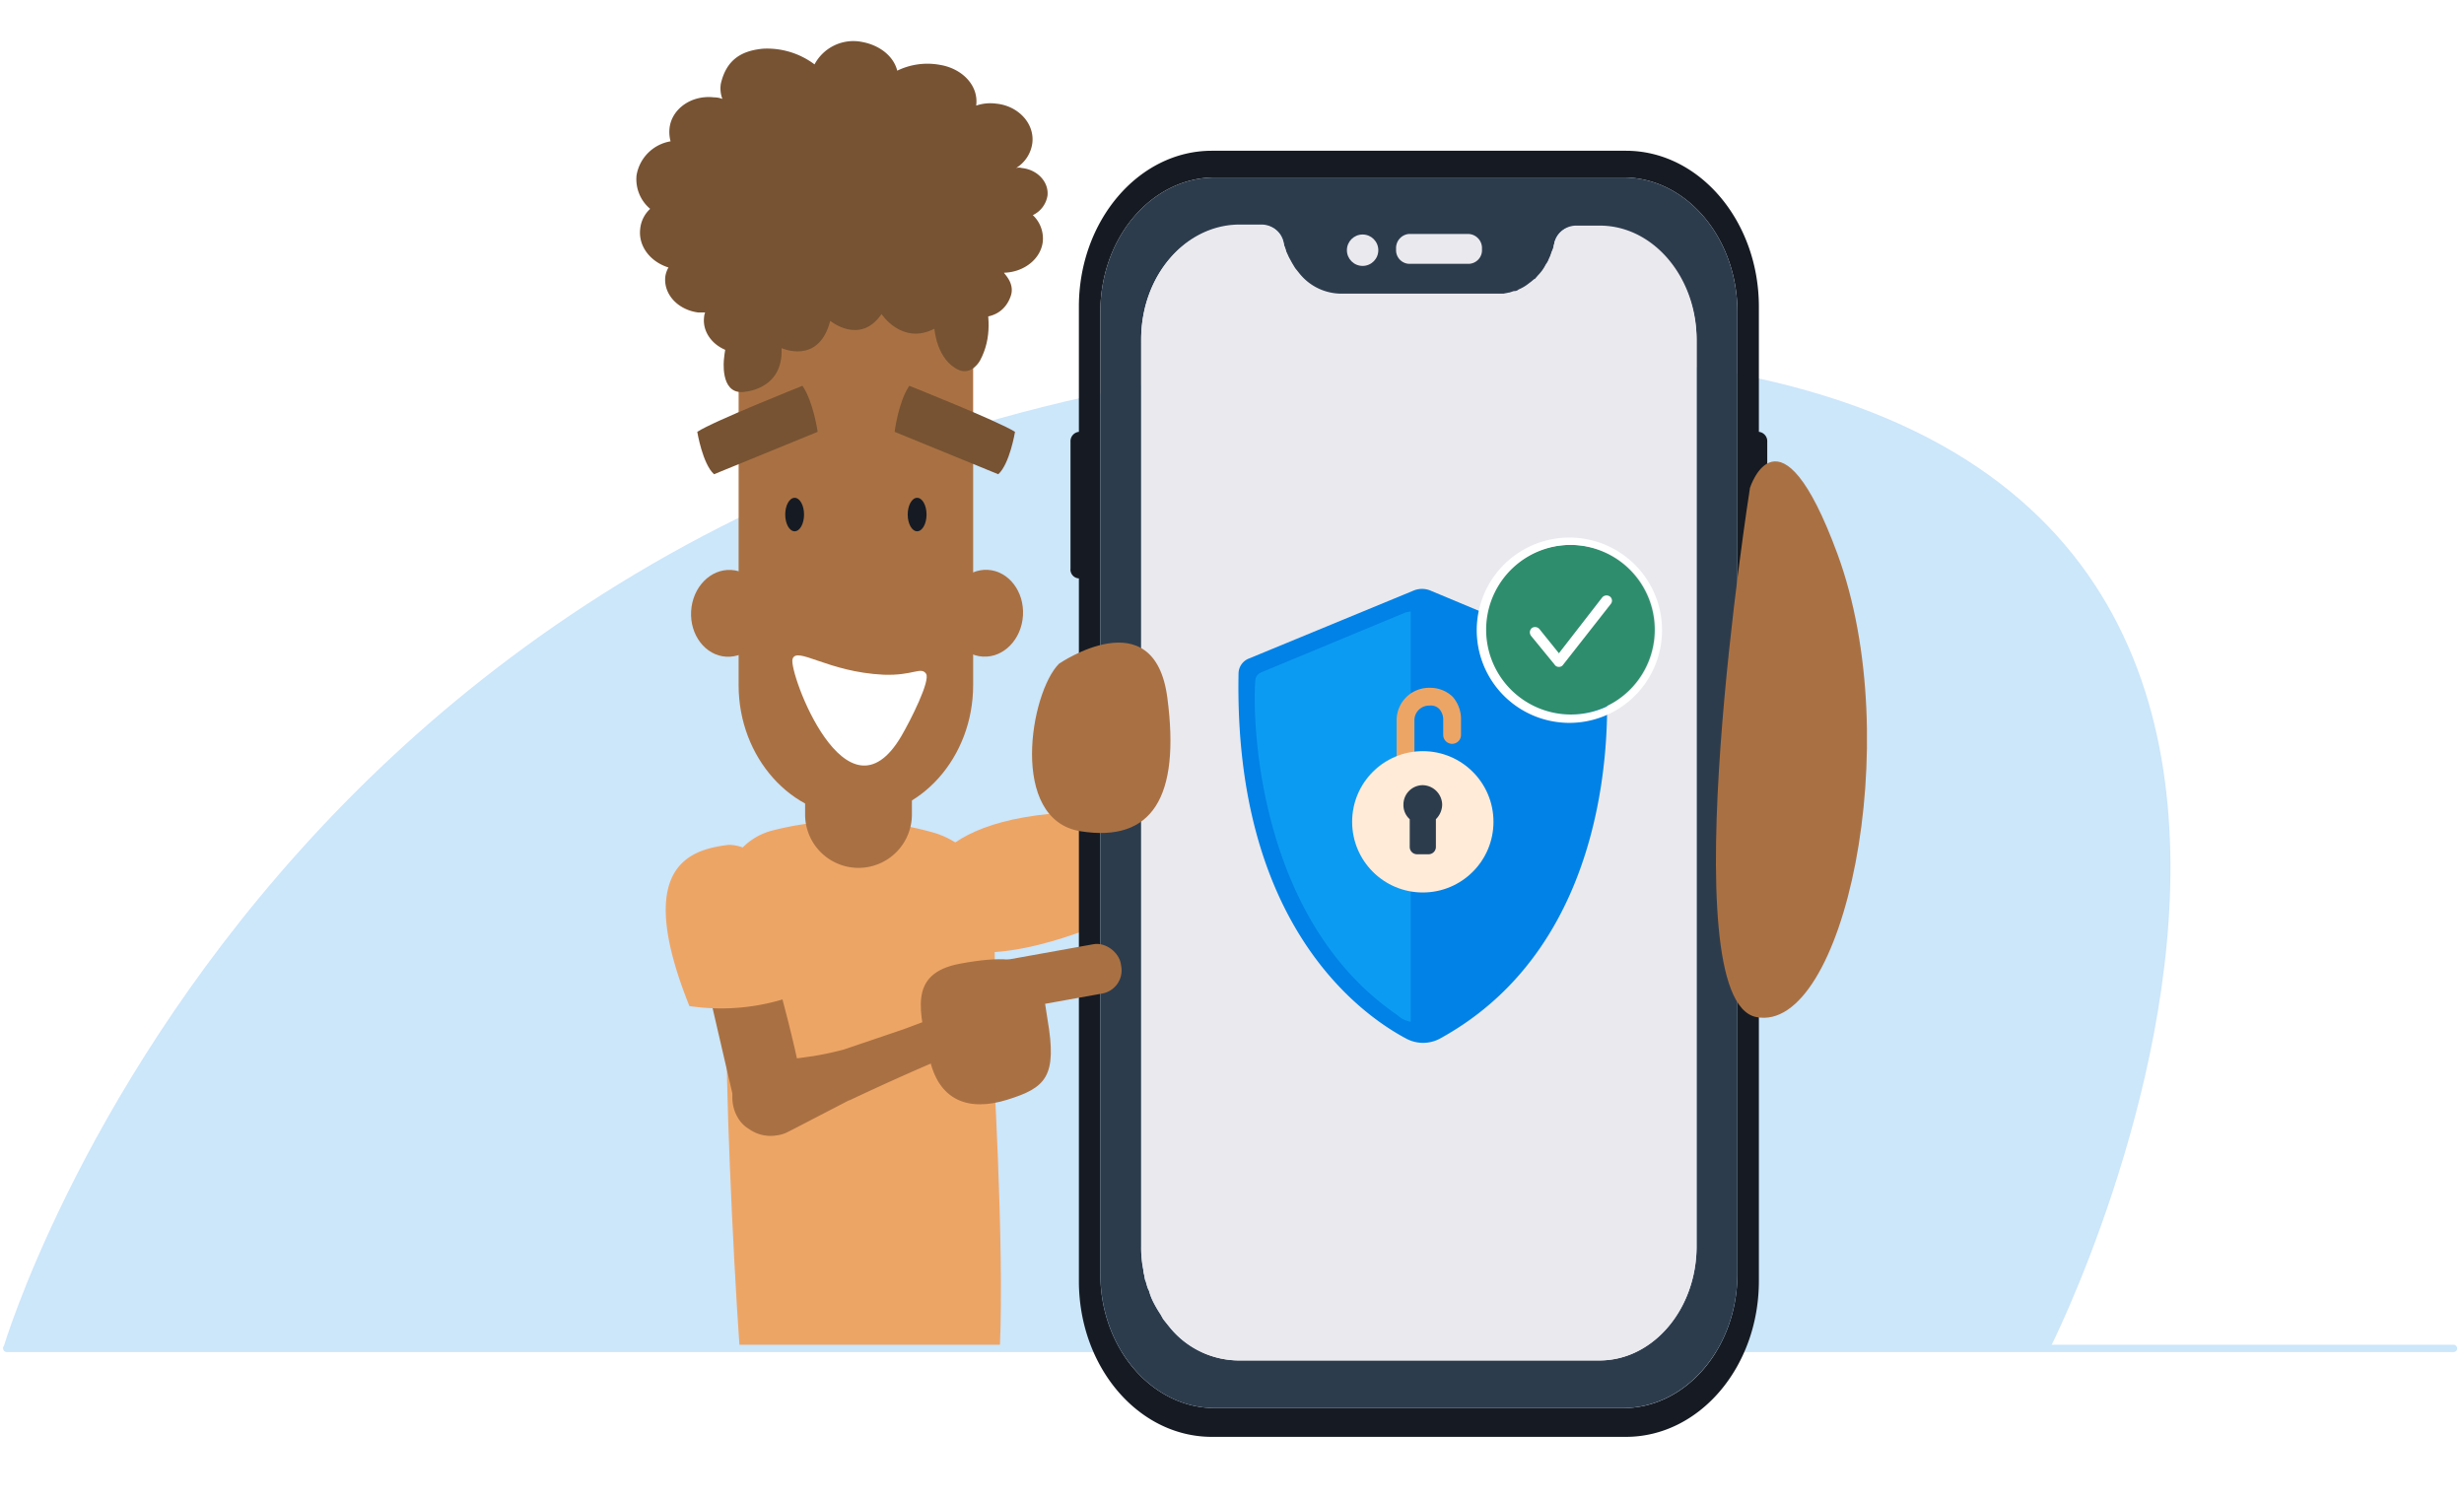 <svg id="Layer_1" data-name="Layer 1" xmlns="http://www.w3.org/2000/svg" viewBox="0 0 470.7 286.5"><defs><style>.cls-1,.cls-15{fill:#fff;}.cls-2{fill:#cce6fa;}.cls-3{fill:#eda566;}.cls-4{fill:#a97143;}.cls-5{fill:#161b23;}.cls-6{fill:#775333;}.cls-7{fill:#4897d2;}.cls-8{fill:#9bccee;}.cls-9{fill:#2d3c4d;}.cls-10{fill:#eae9ee;}.cls-11{fill:#0082e6;}.cls-12{fill:#0c9bf2;}.cls-13{fill:#ffebd8;}.cls-14{fill:#2e8d6d;}.cls-14,.cls-15{fill-rule:evenodd;}</style></defs><rect class="cls-1" width="470.7" height="286.53"/><path class="cls-2" d="M.6,257.6S56.4,67.5,286.3,67.5c201.7,0,105.3,190.1,105.3,190.1Z"/><path class="cls-3" d="M141.3,257.6c-1.4-19.6-2.8-53.4-2.4-60.3.5-9.3,38.1-34.5,50.7,3.1,0,0,2.3,37,1.4,57.2"/><g id="Group_1" data-name="Group 1"><path class="cls-3" d="M209.1,177s-25.3,10.8-31.6.5c-3-6.7-2.7-21.2,28.5-22.4C206,155.1,207.6,163.3,209.1,177Z"/></g><path class="cls-3" d="M178.1,159a59,59,0,0,0-30.7-.3,12.3,12.3,0,0,0-9.1,11.6c-.4,14.8-.3,44.1,6.4,53.9s32.9,14.1,40.3,3c5.1-7.7,5.3-36.9,4.9-53A16,16,0,0,0,178.1,159Z"/><path class="cls-4" d="M163.9,122.6h0a10.2,10.2,0,0,1,10.2,10.2v26.8a6.3,6.3,0,0,1-6.3,6.3h-7.8a6.3,6.3,0,0,1-6.3-6.3V132.8a10.2,10.2,0,0,1,10.2-10.2Z" transform="translate(327.9 288.4) rotate(180)"/><path class="cls-4" d="M141.1,130.9c0,13.8,10.1,25.1,22.4,25.1s22.4-11.3,22.4-25.1V58.1c0-13.8-10.2-14.2-22.5-14.2s-22.3.4-22.3,14.2Z"/><ellipse class="cls-4" cx="139.1" cy="117.1" rx="8.3" ry="7.2" transform="translate(14.3 249.3) rotate(-86.7)"/><ellipse class="cls-5" cx="175.2" cy="98.3" rx="1.8" ry="3.2"/><path class="cls-6" d="M190.7,90.6l-19.8-8.1s.7-5.7,2.8-8.8c0,0,17.1,6.8,20.2,8.8C193.9,82.5,192.9,88.6,190.7,90.6Z"/><ellipse class="cls-5" cx="151.8" cy="98.3" rx="1.8" ry="3.2"/><path class="cls-6" d="M136.4,90.6l19.8-8.1s-.8-5.7-2.9-8.8c0,0-17.1,6.8-20.1,8.8C133.2,82.5,134.2,88.6,136.4,90.6Z"/><ellipse class="cls-4" cx="188.1" cy="117.1" rx="8.3" ry="7.2" transform="translate(60.5 298.2) rotate(-86.7)"/><path class="cls-1" d="M176.9,128.7c.9,1.3-3,9-4.7,11.9-10.5,17.9-21.6-12.2-20.8-14.7s6.7,2.5,17.4,3C174.5,129.1,175.9,127.3,176.9,128.7Z"/><path class="cls-6" d="M199.2,46.2a6.1,6.1,0,0,0-1.9-5.1,5,5,0,0,0,2.8-3.7c.3-2.6-1.9-5-4.9-5.3a2,2,0,0,0-1.1,0,6.6,6.6,0,0,0,3.1-4.7c.5-3.8-2.7-7.2-6.9-7.6a8.4,8.4,0,0,0-3.9.4c.1,0,.1-.1.1-.2.4-3.7-2.7-6.9-6.9-7.6a13.2,13.2,0,0,0-8.2,1.1c-.7-2.8-3.4-4.9-6.8-5.5a8.4,8.4,0,0,0-9,4.3,15.1,15.1,0,0,0-9.8-3c-4.5.4-7.1,2.4-8.1,6.7a5.7,5.7,0,0,0,.3,2.9,4.5,4.5,0,0,0-1.6-.3c-4.3-.5-8.1,2.2-8.5,5.9a6.9,6.9,0,0,0,.2,2.5,7.9,7.9,0,0,0-6.5,6.5,7.4,7.4,0,0,0,2.6,6.4,6,6,0,0,0-1.9,3.8c-.4,3.3,1.9,6.3,5.4,7.4a4.9,4.9,0,0,0-.6,1.7c-.4,3.4,2.4,6.4,6.3,6.9h1.3a2.9,2.9,0,0,0-.2.9c-.4,3.3,2.4,6.4,6.3,6.8a7.3,7.3,0,0,0,4.9-1.1c11.5-10.2,28.7-9.2,40.9-5.7,3.7.2,5.7-1.7,6.5-4.1s-1.3-4.2-1.3-4.4C195.6,52,198.8,49.5,199.2,46.2Z"/><path class="cls-6" d="M185.1,49.7c-10.5-15.4-26-9.8-26-9.8-19.1,6.7-20.8,28.7-20.8,28.7s-.8,6.5,3.5,6.3c0,0,7.9-.2,7.5-8.4,0,0,7.1,3.3,9.3-5.2,0,0,5.7,4.7,9.8-1.3,0,0,3.9,6,10.1,2.8,0,0,.4,6,4.7,7.9,2.5,1,4-1.8,4-1.8C191.9,60.3,185.1,49.7,185.1,49.7Z"/><g id="Group_1-2" data-name="Group 1"><path class="cls-4" d="M144.8,203.5h0c1.5-.8,5.1-.9,10.2-1.7h.1a61.6,61.6,0,0,0,6.1-1.3l11.5-3.9,3.2-1.2c3.7-1.3,9.6-3.7,10.5-4.1s1.7-1.3,3-2.1l.7-.7a5.1,5.1,0,0,1,7,1l.5.7h0v.2c.1,0,.1.1.1.2v.4a.4.4,0,0,1,.1.3v.5h0c.1.1.1.2.1.4h0v.3h0v.4h0a5,5,0,0,1-1.8,3h-.4a4.6,4.6,0,0,1-2.5,1c-5.4,2.2-14.6,5.6-30.9,13.3h-.1l-11,5.7-1,.5h0a6.1,6.1,0,0,1-1.8.5,7.1,7.1,0,0,1-5.3-1.2h0a6.1,6.1,0,0,1-1.7-1.5,7.5,7.5,0,0,1-1.1-6.9,7.1,7.1,0,0,1,2.5-3.5A5.1,5.1,0,0,1,144.8,203.5Z"/></g><path class="cls-4" d="M134.9,187.3l5.7,24.6s12.2,5.2,13.1.7-7.1-32.2-7.1-32.2Z"/><g id="Group_1-3" data-name="Group 1"><path class="cls-3" d="M155.1,188.8s-3.9-27.3-15.9-27.4c-7.3.9-18.3,3.9-7.5,30.8A41,41,0,0,0,155.1,188.8Z"/></g><path class="cls-2" d="M1.3,258.3H468.7a.7.7,0,1,0,0-1.4H1.3a.7.7,0,0,0,0,1.4Z"/><path class="cls-7" d="M297.3,43.1a16.7,16.7,0,0,1-.5,3.9.6.6,0,0,1,.1-.4,4.3,4.3,0,0,1,4.1-3.5Z"/><path class="cls-7" d="M244.8,43.1h-3.7a4.3,4.3,0,0,1,4.1,3.5.8.8,0,0,1,.1.4A16.7,16.7,0,0,1,244.8,43.1Z"/><path class="cls-7" d="M218.6,243.6l.3,1.2h0c.1.2.1.5.2.7a4.2,4.2,0,0,0,.4,1,4.2,4.2,0,0,1-.4-1l-.3-1A3.6,3.6,0,0,1,218.6,243.6Z"/><path class="cls-5" d="M337.6,95.6V84.4a1.8,1.8,0,0,0-1.6-1.9V58.6c0-16.4-11.4-29.8-25.4-29.8H231.5c-14,0-25.4,13.4-25.4,29.8V82.5a1.8,1.8,0,0,0-1.6,1.9v24.2a1.7,1.7,0,0,0,1.6,1.9V244.7c0,16.5,11.4,29.8,25.4,29.8h79.1c14,0,25.4-13.3,25.4-29.8V112.4a1.7,1.7,0,0,0,1.6-1.9V99.4a1.7,1.7,0,0,0-1.6-1.9A1.8,1.8,0,0,0,337.6,95.6Zm-5.7,147.8c0,14.1-9.8,25.6-21.8,25.6h-78c-12.1,0-21.9-11.5-21.9-25.6V59.6c0-14.2,9.8-25.7,21.9-25.7h78c12,0,21.8,11.5,21.8,25.7Z"/><path class="cls-8" d="M297.3,43.1a16.7,16.7,0,0,1-.5,3.9.6.6,0,0,1,.1-.4,4.3,4.3,0,0,1,4.1-3.5Z"/><path class="cls-8" d="M244.8,43.1h-3.7a4.3,4.3,0,0,1,4.1,3.5.8.8,0,0,1,.1.4A16.7,16.7,0,0,1,244.8,43.1Z"/><path class="cls-8" d="M218.6,243.6l.3,1.2h0c.1.2.1.5.2.7a4.2,4.2,0,0,0,.4,1,4.2,4.2,0,0,1-.4-1l-.3-1A3.6,3.6,0,0,1,218.6,243.6Z"/><path class="cls-9" d="M210.2,59.6V243.3c0,14.2,9.8,25.7,21.9,25.7H310c12.1,0,21.9-11.5,21.9-25.7V59.6c0-14.2-9.8-25.7-21.8-25.7h-78C220,33.9,210.2,45.4,210.2,59.6Zm7.8,5.3c0-12.1,8.3-21.8,18.6-21.8h4.9a3.9,3.9,0,0,1,3.7,3.2c0,.3.1.5.1.7a5.6,5.6,0,0,1,.4,1.2h0l.5,1.1.6,1.1.6,1,.8,1a10.3,10.3,0,0,0,8,3.9h31l1-.2h.1l.9-.3h.1a1.9,1.9,0,0,0,.8-.3,8.2,8.2,0,0,0,2-1.2l.4-.3.6-.5h.1l.6-.7a8,8,0,0,0,1.5-2.1,3.9,3.9,0,0,0,.6-1.1,6.9,6.9,0,0,0,.5-1.3,4.9,4.9,0,0,0,.4-1.1c0-.2.1-.4.1-.6a3.9,3.9,0,0,1,3.7-3.3h4.9c10.2,0,18.6,9.8,18.6,21.8V238.1c0,12-8.3,21.8-18.6,21.8h-69a17.1,17.1,0,0,1-13.1-6.4l-1.2-1.5-.5-.9a22,22,0,0,1-1.5-2.6,10.7,10.7,0,0,1-.7-1.9,4.2,4.2,0,0,1-.4-1h0c-.1-.2-.1-.5-.2-.7h0a.3.3,0,0,0-.1-.2,3.6,3.6,0,0,1-.2-1,4.3,4.3,0,0,1-.2-1.1,21.2,21.2,0,0,1-.4-4.4Z"/><path class="cls-10" d="M218,64.8V238.1a21.2,21.2,0,0,0,.4,4.4,4.3,4.3,0,0,0,.2,1.1,3.6,3.6,0,0,0,.2,1l.3,1a4.2,4.2,0,0,0,.4,1,10.7,10.7,0,0,0,.7,1.9,22,22,0,0,0,1.5,2.6l.5.9,1.2,1.5a17.1,17.1,0,0,0,13.1,6.4h69.1c10.2,0,18.5-9.8,18.5-21.8V64.8c0-11.9-8.3-21.7-18.5-21.7H301a4.3,4.3,0,0,0-4.1,3.5.6.6,0,0,0-.1.4,4.9,4.9,0,0,1-.4,1.1,6.9,6.9,0,0,1-.5,1.3,3.9,3.9,0,0,1-.6,1.1,8,8,0,0,1-1.5,2.1l-.6.7h-.1l-.6.5-.4.3a8.2,8.2,0,0,1-2,1.2,1.1,1.1,0,0,1-.8.3h-.1l-.9.3h-.1l-1,.2h-31a10.3,10.3,0,0,1-8-3.9l-.8-1-.6-1-.6-1.1-.5-1.1h0a8.4,8.4,0,0,0-.4-1.2.8.8,0,0,0-.1-.4,4.3,4.3,0,0,0-4.1-3.5h-4.6C226.3,43.1,218,52.8,218,64.8Z"/><path class="cls-10" d="M283.1,47.6a2.6,2.6,0,0,1-2.5,2.8H269.1a2.6,2.6,0,0,1-2.4-2.8,2.7,2.7,0,0,1,2.4-2.9h11.5A2.7,2.7,0,0,1,283.1,47.6Z"/><path class="cls-4" d="M334.3,93.2s5.6-17.5,16.7,12.6c13.3,36.1,1.1,91.8-15.5,88.5S334.3,93.2,334.3,93.2Z"/><path class="cls-4" d="M202.3,126.8s18.2-12.5,20.7,6.5-2.9,27.7-16.6,25.5S196.8,132.3,202.3,126.8Z"/><circle class="cls-10" cx="260.3" cy="47.8" r="3"/><path class="cls-11" d="M300.3,124l4.5,1.9a3.2,3.2,0,0,1,2,2.7c.7,9.5,1.6,51.5-31.7,69.8a6.8,6.8,0,0,1-6.5,0c-9-4.8-32.9-22.1-32-69.7a3.1,3.1,0,0,1,2-2.9l31.5-13a4.2,4.2,0,0,1,3.1,0l18.9,7.9Z"/><path class="cls-12" d="M266.9,193.9a4.9,4.9,0,0,0,2.6,1.3V116.8l-1,.2-27.7,11.5a1.8,1.8,0,0,0-1,1.5C239.2,137.1,240,175.5,266.9,193.9Z"/><path class="cls-3" d="M268.5,147.7a1.8,1.8,0,0,1-1.7-1.7v-8.3a6.2,6.2,0,0,1,6.3-6.3,6.2,6.2,0,0,1,4.4,1.7,6.5,6.5,0,0,1,1.6,4.5v2.8a1.7,1.7,0,0,1-3.4,0v-2.9a3.1,3.1,0,0,0-.7-2,2.2,2.2,0,0,0-1.9-.7,2.8,2.8,0,0,0-2.9,2.9V146A1.7,1.7,0,0,1,268.5,147.7Z"/><circle class="cls-13" cx="271.8" cy="157" r="13.5"/><path class="cls-9" d="M275.5,153.7a3.8,3.8,0,0,0-3.7-3.7,3.7,3.7,0,0,0-3.7,3.7,3.6,3.6,0,0,0,1.2,2.8v5.3a1.4,1.4,0,0,0,1.4,1.4h2.2a1.4,1.4,0,0,0,1.4-1.4v-5.3A4,4,0,0,0,275.5,153.7Z"/><path class="cls-14" d="M283.7,120.6a16.2,16.2,0,1,1,16.4,15.9A16.2,16.2,0,0,1,283.7,120.6Z"/><path class="cls-1" d="M300.1,104.1a16.2,16.2,0,0,1,0,32.4,16.2,16.2,0,1,1,0-32.4m0-1.4a17.7,17.7,0,1,0,17.4,17.9,17.7,17.7,0,0,0-17.4-17.9Z"/><path class="cls-15" d="M298.6,127l9.1-11.6a1,1,0,0,0-.1-1.4,1.1,1.1,0,0,0-1.5.1l-8.3,10.7-3.7-4.6a1.1,1.1,0,0,0-1.5-.2,1.1,1.1,0,0,0-.1,1.5L297,127a.9.9,0,0,0,.8.4h0A.9.9,0,0,0,298.6,127Z"/><rect class="cls-4" x="179.7" y="182.7" width="34.6" height="9.57" rx="4.5" transform="translate(424.2 337) rotate(169.8)"/><path class="cls-4" d="M200.1,194.7c1.9,11-.3,13.1-7.7,15.4s-13.2.2-14.9-8.2-4.3-15.9,5.9-17.8C199.5,181.1,198.7,186.4,200.1,194.7Z"/></svg>